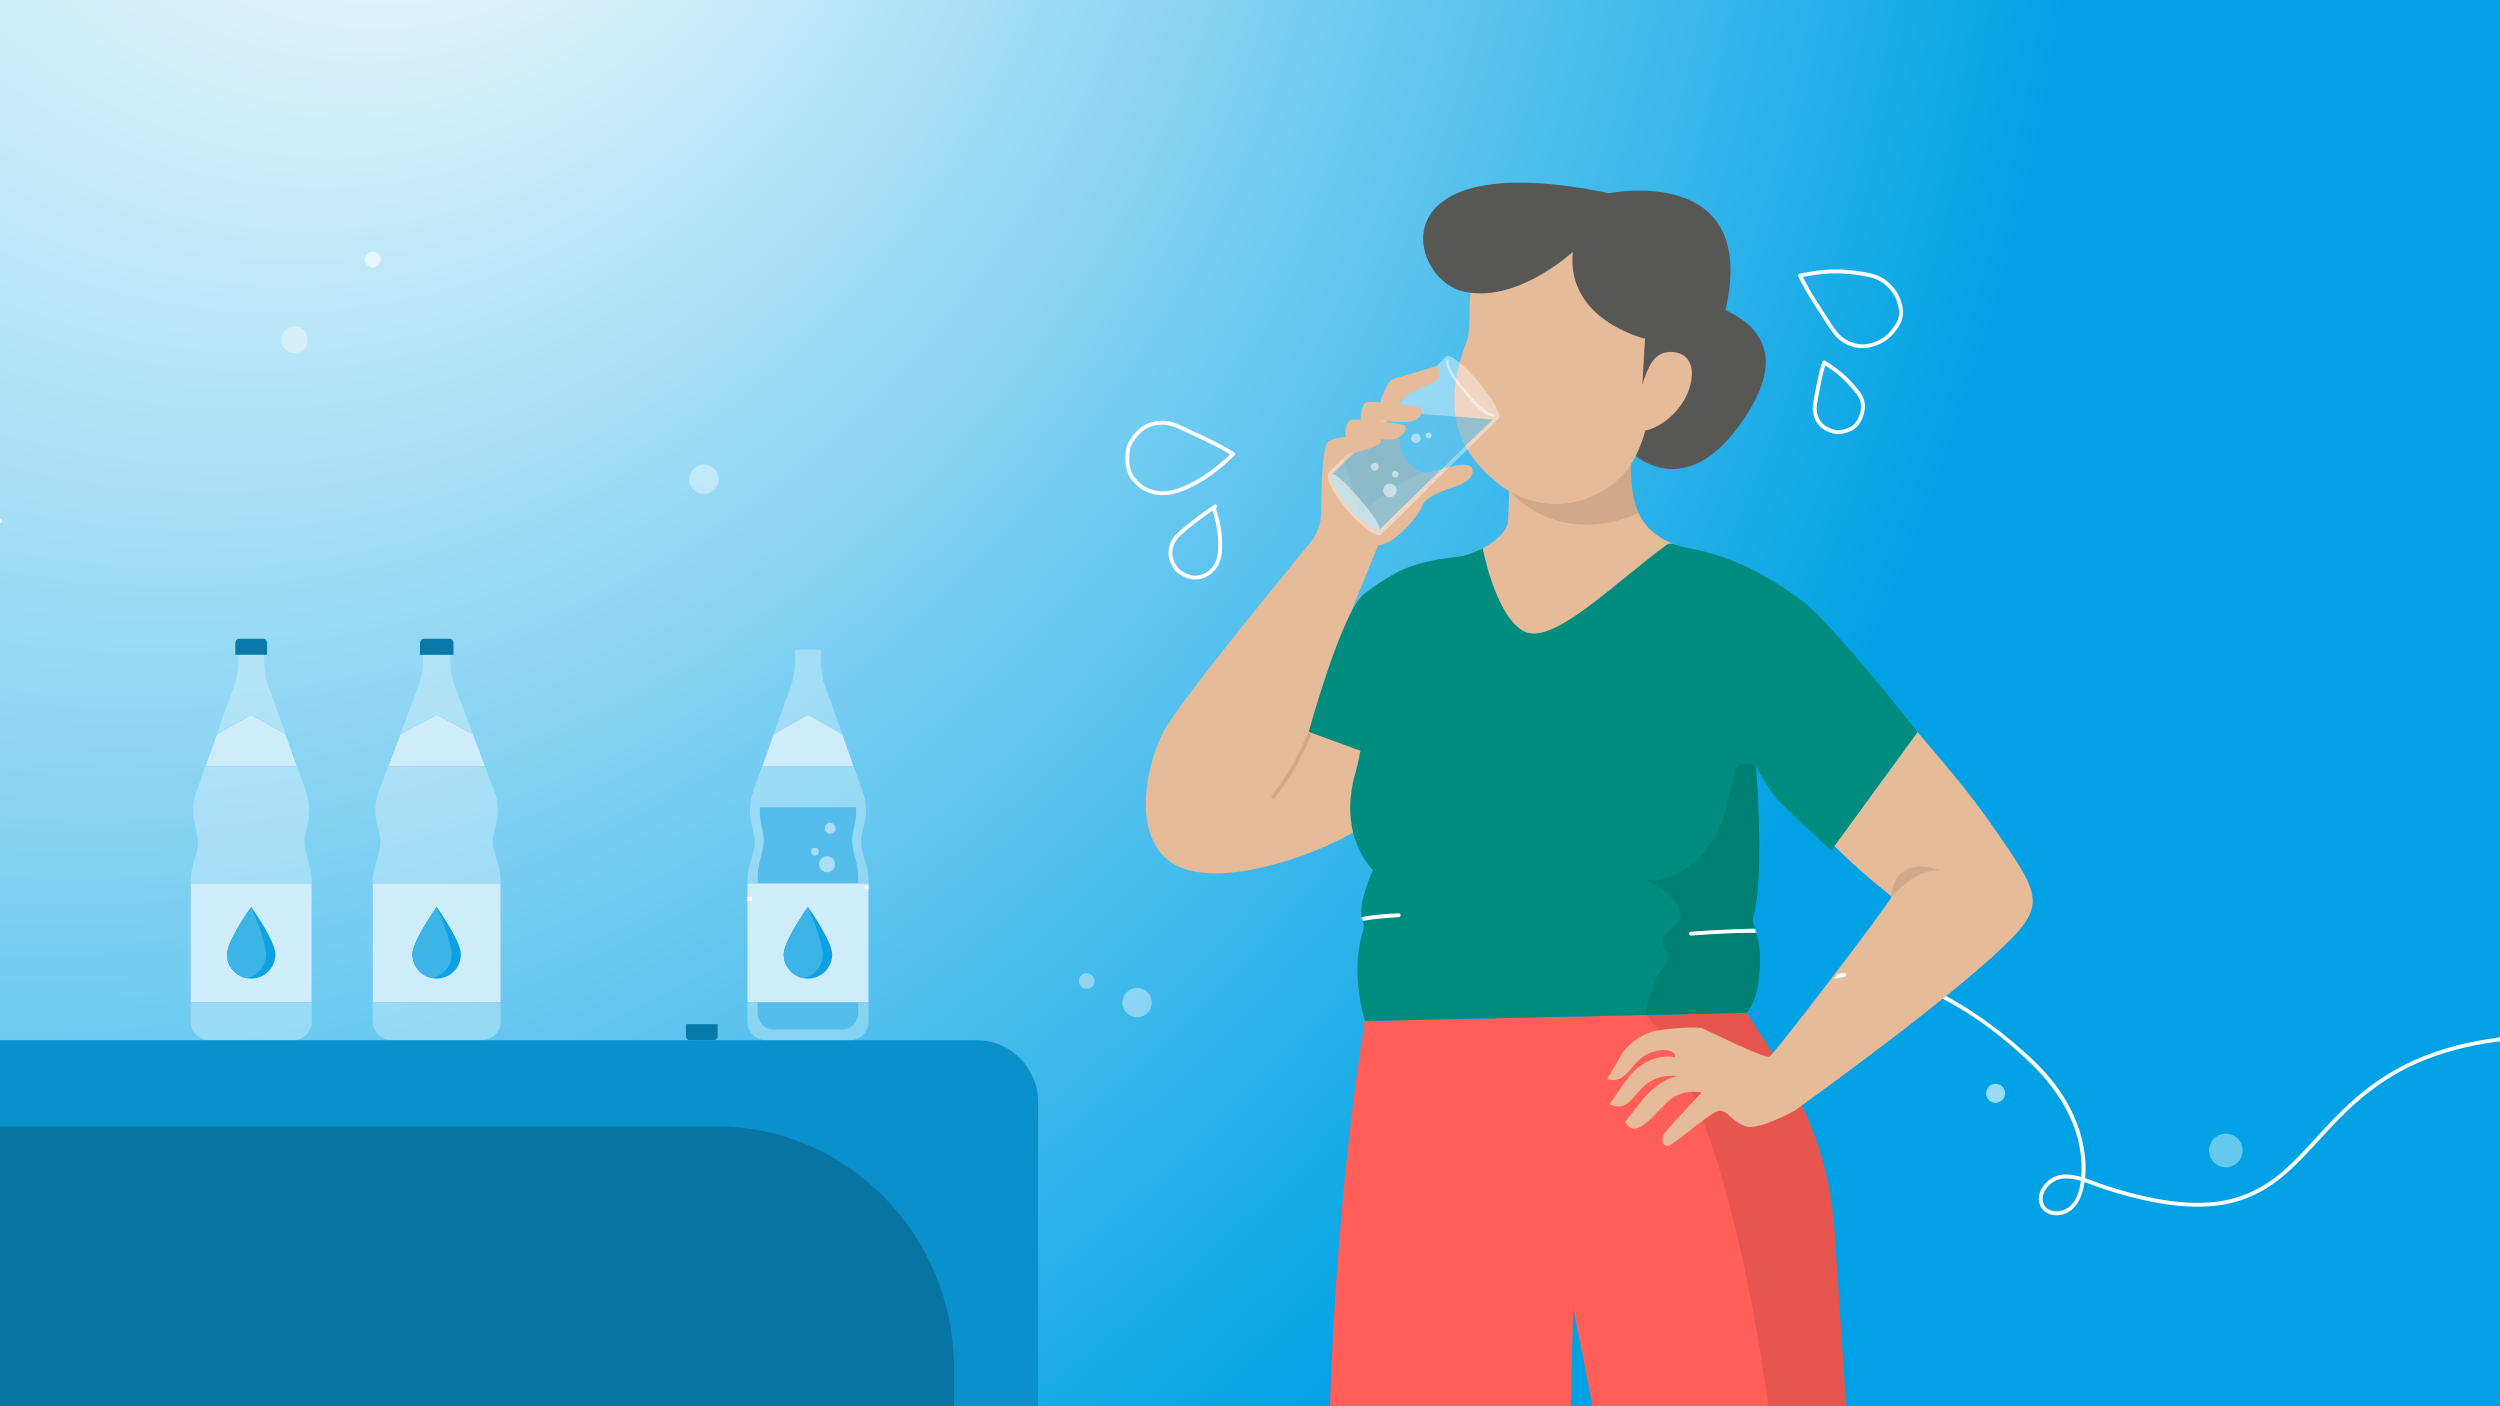 <?xml version="1.0" encoding="UTF-8"?><svg xmlns="http://www.w3.org/2000/svg" width="1920" height="1080" xmlns:xlink="http://www.w3.org/1999/xlink" viewBox="0 0 1920 1080"><rect x="0" y="0" width="1920" height="1080" fill="#333333" stroke="none"/><defs><radialGradient id="Unbenannter_Verlauf_12" cx="4277.2" cy="-6302.3" fx="3620.76" fy="-6341.03" r="1895.71" gradientTransform="translate(-3960.25 -6522.24) scale(.99 -.98)" gradientUnits="userSpaceOnUse"><stop offset="0" stop-color="#fff"/><stop offset="1" stop-color="#00a2e5"/></radialGradient><radialGradient id="Unbenannter_Verlauf_12-2" cx="2329.81" fx="1673.37" r="1895.71" gradientTransform="translate(-120.25 7602.24) scale(.99)" xlink:href="#Unbenannter_Verlauf_12"/><filter id="luminosity-invert-noclip" x="516.23" y="687.35" width="875.06" height="62.69" color-interpolation-filters="sRGB" filterUnits="userSpaceOnUse"><feColorMatrix result="cm" values="-1 0 0 0 1 0 -1 0 0 1 0 0 -1 0 1 0 0 0 1 0"/><feFlood flood-color="#fff" result="bg"/><feBlend in="cm" in2="bg"/></filter><mask id="mask" x="516.23" y="687.35" width="875.06" height="62.69" maskUnits="userSpaceOnUse"><g style="filter:url(#luminosity-invert-noclip);"><rect x="573.99" y="687.35" width="5.56" height="7.53" style="fill:#fff;"/><polygon points="1347.33 711.26 1349.44 718.43 1291.94 724.53 1292.98 708.21 1347.33 711.26" style="fill:#fff;"/></g></mask><filter id="luminosity-invert-noclip-2" x="1004.75" y="695.53" width="419.99" height="74.82" color-interpolation-filters="sRGB" filterUnits="userSpaceOnUse"><feColorMatrix result="cm" values="-1 0 0 0 1 0 -1 0 0 1 0 0 -1 0 1 0 0 0 1 0"/><feFlood flood-color="#fff" result="bg"/><feBlend in="cm" in2="bg"/></filter><mask id="mask-1" x="1004.75" y="695.53" width="419.99" height="74.82" maskUnits="userSpaceOnUse"><g style="filter:url(#luminosity-invert-noclip-2);"><polygon points="1045.72 704.04 1046.83 708.15 1081.89 709.25 1080.26 695.53 1045.72 704.04" style="fill:#fff;"/><polygon points="1413.96 744.61 1405.89 755.4 1421.05 755.14 1424.74 743.83 1413.96 744.61" style="fill:#fff;"/></g></mask><filter id="luminosity-invert-noclip-3" x="-.88" y="214.35" width="741.57" height="471.87" color-interpolation-filters="sRGB" filterUnits="userSpaceOnUse"><feColorMatrix result="cm" values="-1 0 0 0 1 0 -1 0 0 1 0 0 -1 0 1 0 0 0 1 0"/><feFlood flood-color="#fff" result="bg"/><feBlend in="cm" in2="bg"/></filter><mask id="mask-2" x="-.88" y="214.35" width="741.57" height="471.87" maskUnits="userSpaceOnUse"><g style="filter:url(#luminosity-invert-noclip-3);"><path d="m667.03,678.52s-.01.96,0,5.95l-6.37,1.74,2.07-7.92,4.3.22Z" style="fill:#fff;"/></g></mask></defs><g id="HG"><rect x="-1920" width="1920" height="1080" style="fill:url(#Unbenannter_Verlauf_12);"/><rect width="1920" height="1080" transform="translate(1920 1080) rotate(180)" style="fill:url(#Unbenannter_Verlauf_12-2);"/></g><g id="Typ_2_-_Harndrang"><path d="m1919.7,799.74c31.66-2.05,62.87-7.46,93.52-15.61,27.04-7.19,53.53-16.23,80.44-23.84,30.22-8.55,60.98-14.85,92.32-17.36,20.87-1.67,41.82-2.15,62.69-3.76,22.73-1.74,45.55-4.1,67.87-8.85,15.86-3.38,34.98-7.69,47.1-19.32,4.06-3.9,7.78-9.75,6.94-15.64-.93-6.49-7.45-9.32-13.36-9.51-7.49-.24-15.46,3.09-19.87,9.28-5.53,7.78-4.26,16.45,4.59,20.62,5.68,2.68,12,3.45,18.11,4.58,9.01,1.66,17.98,3.55,26.9,5.64,17.18,4.03,34.18,8.84,50.92,14.42,33.56,11.18,66.17,25.39,97.08,42.6,52.78,29.39,103.07,70,129.51,125.6,13.58,28.57,25.5,69.15-3.2,92.73-25.69,21.12-63.25,21.29-93.41,11.13-15.47-5.21-30.5-13.2-43.11-23.63-12.4-10.26-25.2-26.06-21.9-43.29,3.1-16.14,18.81-25.72,33.19-30.7,17.02-5.89,35.19-7.65,53.11-6.61,35.89,2.09,70.34,14.51,103.97,26.33,34.89,12.27,70.11,23.34,106.23,31.39,35.28,7.87,71.21,13.09,107.35,14.67,32.39,1.41,66.35,1.19,97.51-8.85,13.61-4.39,26.33-10.85,37.6-19.68,1.52-1.19-.62-3.3-2.12-2.12-26.1,20.47-59.81,26.46-92.16,27.81-36.71,1.54-73.67-1.48-109.89-7.44-36.33-5.98-72.11-15.07-107.17-26.26-34.11-10.89-67.38-24.73-102.32-32.89-31.77-7.42-66.64-10.1-97.52,2.49-11.68,4.76-23.39,12.5-28.59,24.45-5.41,12.43-1.8,25.94,5.59,36.71,16.38,23.86,47.24,39.04,74.94,44.72,27.45,5.62,59.5,2.17,81.48-16.65,24.44-20.93,19.51-54.38,9.21-81.3-10.3-26.91-26.52-51.17-46.09-72.22-42.35-45.57-98.78-77.03-156.01-99.96-32.76-13.13-66.72-23.27-101.33-30.23-9.63-1.94-38.52-2.94-31.8-19.13,3.53-8.52,14.69-13.22,23.42-10.51,8.67,2.69,6.66,11.71,2.04,17.25-4.92,5.9-12.35,9.57-19.34,12.4-19.86,8.06-41.82,11.27-62.97,13.84-48.05,5.84-96.74,4.35-144.37,13.7-56.47,11.09-109.85,33.86-166.57,43.98-16.74,2.99-33.62,4.95-50.58,6.05-1.92.12-1.93,3.13,0,3h0Z" style="fill:#fff;"/></g><g id="Typ_2_-_Durst"><path d="m1253.56,347.85s44.19,44,90.73-34.03c48.94-82.04-70.09-87.43-70.09-87.43l-24.39,84.73,3.75,36.72Z" style="fill:#575756;"/><path d="m1484.52,763.24c27.98,13.49,53.7,32.53,75.89,54.2,20.71,20.22,37.04,46.44,38.14,76.1.45,12.05-.75,31.93-14.83,36.15-5.58,1.67-12.8.1-14.61-6.17-1.53-5.31,1.79-10.97,5.7-14.34,5.62-4.84,13.1-4.82,19.98-3.12,7.55,1.86,14.73,5.13,22.13,7.51,11.98,3.84,24.13,7.18,36.49,9.58,17.85,3.47,36.39,5.11,54.41,1.95,13.42-2.35,26.09-7.66,37.26-15.44,10.78-7.5,20.08-16.85,29-26.43,9.77-10.48,19.25-21.25,29.67-31.11,11.87-11.23,24.9-21.15,39.25-29.01,18.14-9.93,37.93-16.42,58.18-20.4,6.14-1.21,12.32-2.19,18.52-2.97,1.89-.24,1.91-3.24,0-3-22.76,2.88-45.25,8.29-66.2,17.79-16.11,7.3-30.95,17.05-44.31,28.62-11.46,9.93-21.71,21.09-31.95,32.25-9.24,10.07-18.58,20.23-29.45,28.58-11.03,8.48-23.55,14.6-37.17,17.52-18.18,3.9-37.2,2.39-55.32-1.04-12.72-2.41-25.24-5.83-37.56-9.79-7.75-2.49-15.29-6.02-23.25-7.77-6.46-1.42-13.54-1.47-19.26,2.25-4.62,3-8.4,7.94-9.27,13.47-.82,5.22,1.47,10.44,6.18,13,5.16,2.81,11.81,2.02,16.72-.95,5.61-3.39,8.86-9.61,10.58-15.73,3.85-13.79,2.53-29.23-1.27-42.87-3.98-14.3-11.06-27.68-20.05-39.45-9.29-12.17-20.72-22.71-32.41-32.53-12.42-10.44-25.6-20.04-39.48-28.45-6.55-3.97-13.27-7.66-20.18-10.99-1.73-.83-3.25,1.75-1.51,2.59h0Z" style="fill:#fff;"/><path d="m1436.59,1362.56l-29.95,1.58-26.99,1.43-103.75,5.52c-26.08-161.96-67.7-366.29-67.7-366.29l-9.1,367.73-178.97,7.1s-3.52-46.99,0-252.07c3.49-205.12,28.19-343.41,28.19-343.41l289.91-6.24h.29s2.62-.04,2.62-.04h.28c1.98,3.07,3.98,6.13,5.99,9.2,27.61,42.24,56.77,85.78,61.66,160.15,4.75,71.97,23.33,352.24,26.92,406.29.39,5.85.6,9.05.6,9.05Z" style="fill:#ff5f58;"/><path d="m1436.31,1362.56l-29.95,1.58-26.99,1.43c-13.27-498.62-115.59-585.83-115.59-585.83l74.45-1.83h.29s2.9-.04,2.9-.04c1.99,3.09,3.81,6.15,5.99,9.2,27.61,42.24,56.77,85.78,61.66,160.15,4.75,71.97,23.33,352.24,26.92,406.29.21,5.85.32,9.05.32,9.05Z" style="opacity:.1;"/><path d="m1113.18,358.76l-.02,5.25-20.93,17.75-28.19,31.72-6.56,3.45-40.2-34.25,1.73-34.37,50.04-35.6.47,2.13,7.57,34.29,7.58,9.21c2.12,2.58,5.12,4.17,8.33,4.54,1.48.18,3,.09,4.5-.28l15.68-3.84Z" style="fill:#e6bb99;"/><path d="m1093,362.88c-25.57,10.49-50.5,33.51-50.5,33.51,1.84-7.32-11.08-44.65-11.08-44.65l38.1-36.9,7.57,34.29,7.58,9.21c2.12,2.58,5.12,4.17,8.33,4.54Z" style="opacity:.1;"/><path d="m1472.69,562.22c31.86,37.53,43.84,51.47,68.51,87.96,22.23,32.87,27.49,44.65,7.49,66.63-37.34,41.04-170.37,136.15-170.37,136.15,0,0-27.47,15.43-37.69,12.04-10.25-3.43-13.97-12.04-19.83-12.04s-34.59,25.72-39.27,26.95c-4.13,1.08-7.18-4.79-2.17-10.9s27.48-29.88,27.48-29.88c0,0-11.91-3.01-22.38,3.97-10.47,6.98-27.67,35.2-36.3,18.49l13.3-17.01s11.78-15.05,26.61-18.1c0,0-12.13-2.38-23.03,5.69-10.91,8.07-14.48,22.53-28.88,15.9,0,0,12.05-17.75,16.07-22.61,4.75-5.73,17.94-16.38,34.08-13.54,0,0,.78-3.41-4.01-4.86-3.52-1.06-8.18-.87-14.55,1.35-15.05,5.23-17.85,25.34-33.46,20.26l12.34-20.94s10.69-13.96,26.61-16.36c15.92-2.4,31.42-2.74,34.04-1.65s46.63,22.73,51.37,21.89c3.13-.55,93.73-119.71,93.95-122.77,0-1.5-15.13-10.88-43.88-39.1l63.95-87.51Z" style="fill:#e6bb99;"/><path d="m1337.24,585.13c-1.31,4.8-1.54-3.31-2.66,2.68-1.25,7.04-2.12,14.48-1.99,21.18.03,1.19,0,2.37-.04,3.56-.77,20.12-11.34,38.2-23.49,63.34-12.87,26.64-12.24,101.98-12.24,101.98l-231.23,2.03,2.99-107.72.25-9.13s-32.06-36.08-27.57-70.57c.68-5.42,1.93-10.78,3.55-15.89.18-.66.4-1.28.59-1.9.09-.38.22-.72.34-1.06,1.5-4.33,3.21-8.48,4.99-12.4.09-.19.15-.31.19-.38l.03-.03c9.16-19.66,21.12-33.65,21.12-33.65l10.5-91.88.03-.19s.66-.16,1.78-.41c5.42-1.24,22.28-5.01,34.93-7.1.34-.03.68-.09,1.03-.16.12-.03.28-.03.4-.06,5.14-.81,11.62-3.12,17.98-6.29,10.82-5.4,18.16-13.61,19.25-19.28.61-3.18,2.29-61.33,2.29-61.33,0,0,33.05-6.04,59.83-10.43,18.31-2.99,33.69-5.21,33.56-4.19-.48,3.87-1.1,12.14-1.28,21.75-.12,6.93,0,14.57.57,21.74.47,5.87,1.24,11.43,2.45,16.06.81,3.12,1.83,5.95,3.03,8.52,6.63,14.41,18.42,20.6,27.65,24.2l51.17,167.01Z" style="fill:#e6bb99;"/><path d="m1258.42,393.92c-16.74,8.12-61.95,21.3-98.54-16.19,0-.11,32.5-13.93,60.21-25.69,15.12-2.47,28.23-4.41,32.28-4.44-.12,6.93,0,14.57.57,21.74.47,5.87,1.24,11.43,2.45,16.06.81,3.12,1.83,5.95,3.03,8.52Z" style="opacity:.1;"/><path d="m1303.96,273.07c-.65,2.79-1.44,5.48-2.35,8.1-10.71,30.81-37.91,49.17-37.91,49.17,0,0-6,25.03-20.85,37.86-20.37,17.61-48.41,26.31-79.65,11.2-4.17-2.02-8.39-4.69-12.64-8.06-32.93-26.25-43.28-58.97-23.99-109.56,1.97-5.17,1.92-17.29,2.01-22.24.38-19.7,3.4-35.94,3.4-35.94,12.45-28.07,38.43-33.76,56.65-42.44,31.42-14.93,66.47-6.47,88.1,6.65,34.14,20.73,35.49,69.58,27.23,105.26Z" style="fill:#e6bb99;"/><path d="m1150.87,321.47h0s0,0,0,0l-8.62,8.54-81.07,79.99h-.01s-.46.46-.46.46c-3.55,2.58-15.17-5.74-26.16-18.78-10.88-12.91-17.11-25.64-14.17-28.86l-.05-.07,1.11-1.18,41.04-40.43,10.28-10.14,37.88-37.31c2.69-2.27,13.88,6.59,24.99,19.78,11.11,13.19,17.94,25.71,15.26,27.97Z" style="fill:#fff; opacity:.4;"/><path d="m1061.16,410.02c-.11.14-.21.26-.34.36-.03.04-.08.06-.12.09l.46-.45Z" style="fill:#a1ceea;"/><path d="m1147.16,319.28c-4.94-1.08-10.17-4.39-21.29-17.58-11.11-13.19-14.45-19.53-14.24-24.62" style="fill:none; opacity:.5; stroke:#fff; stroke-linecap:round; stroke-linejoin:round; stroke-width:2px;"/><path d="m1146.36,322.19s-86.82,84.51-86.83,84.52h-.01c-2.75,2.27-13.15-5.32-23.28-16.99-10.16-11.71-16.2-23.11-13.49-25.46.12-.1.35-.3.35-.3l49.75-47.46,73.51,5.69Z" style="fill:#0ba1e2; opacity:.4;"/><path d="m1113.18,358.76s16.74-5.15,17.84,1.98c1.09,7.13-9.69,12.13-17.2,14.26-7.51,2.13-19.98,7.75-21.72,13.75-1.74,6-19.92,29.02-33.78,30.18l-20.74,51.01s24.36-32.89,60.64-30.86c36.27,2.03-34.52,182.47-54.17,196.98-19.65,14.51-98.07,46.58-137.44,30.09-39.37-16.49-27.23-77.7-12.95-104.39,11.81-22.09,87.01-113.94,112.58-144.95,5.43-6.58,8.41-14.83,8.44-23.36.08-18.33.83-49.87,5.07-53.95,6.03-5.79,40.49-5.77,41.02-.85s-26.45,10.22-26.45,10.22l-13.58,13.39c-.81.8-1.26,1.88-1.27,3.01l-.07,14.58,38.33,35.2,55.46-56.31Z" style="fill:#e6bb99;"/><path d="m1033.18,335.61s-.8-13,5.44-13.38c6.24-.38,38.19,2.89,40.17,4.46s1.21,12.88-19.12,10.68c-20.34-2.21-26.48-1.75-26.48-1.75Z" style="fill:#e6bb99;"/><path d="m1044.95,322.87s-.31-13.8,5.92-14.19c6.24-.38,38.19,2.89,40.17,4.46,1.98,1.57,2.26,12.98-18.08,10.78-4.75-.51-7.82-.78-11.25-.99-1.54-.09-2.82,1.92-4.11,1.88-8.17-.3-12.65-1.93-12.65-1.93Z" style="fill:#e6bb99;"/><path d="m1103.09,281.13c1.82,1.87,5.57,9.31-3.19,13.04-8.76,3.73-18.93,8.75-18.93,8.75l-8.22,8.09-12.8-1.42s4.59-17.05,10.42-18.7c5.84-1.65,32.72-9.76,32.72-9.76Z" style="fill:#e6bb99;"/><path d="m1472.61,562.09l-66.32,91.15s-21.05-19.51-35.22-33.12c-15.71-15.1-22.59-33.04-22.59-33.04,0,0,.07.83.19,2.37,1.08,13.98,6.13,86.08-2.21,114.73-1.66,5.7,5.64,12.47,5.24,34.6-.56,30.51-10.28,39.09-10.28,39.09l-77.83,1.67-215.27,4.61s-8.14-25.77-5.16-51.47c2.51-21.61,6.3-16.84,2.96-26.86-3.78-11.31,8.29-37.67,8.29-37.67,0,0-27.82-25.73-13.15-75.67,1.69-5.74,3.55-15.89,3.55-15.89l-39.73-14.54s24.93-90.47,41.67-105.02c8.41-7.32,26.04-18.35,35.82-21.74.63-.22,1.22-.41,1.81-.6,15.2-5.04,29.32-6.42,34.93-7.1.34-.03.68-.09,1.03-.16.12-.03.28-.03.4-.06,5.14-.81,11.59-3.18,17.98-6.29,0,0,9.44,50.63,30.85,63.37,21.4,12.75,67.39-34.15,110.7-66.27,0,0,2.31-1.43,5.8-.06,14.02,5.51,42.64,2.96,96.77,42.34,23.35,16.98,89.77,101.63,89.77,101.63Z" style="fill:#008d80;"/><path d="m1263.92,250.32l-2.62,45.84s4.51-19.37,13.21-23.55c5.37-2.58,17.85,26.24,27.02,26.23,9.16-.02,19.03-32.7,12.85-36.52-10.47-6.47-33.26-31.1-33.26-31.1l-17.2,19.1Z" style="fill:#575756;"/><path d="m1005.08,564.69s-8.04,22.97-27.21,47.31" style="fill:none; opacity:.1; stroke:#000; stroke-linecap:round; stroke-miterlimit:10; stroke-width:3px;"/><path d="m1274.51,272.61c6.4-4.81,29.25-4.23,24.12,21.03-5.12,25.26-31.66,40.01-40.27,36.77-8.61-3.24,4.15-48.79,16.14-57.8Z" style="fill:#e6bb99;"/><path d="m1351.7,738.78c-.56,30.51-10.28,39.09-10.28,39.09l-77.83,1.67c.42-2.55,4.23-24.82,15.27-38.74,10.15-12.81-13.62-12.25,5.23-26.96,22.22-17.34-18.18-37.38-18.18-37.38,26.56,0,46.86-21.7,55.65-43.09,5.68-13.83,5.67-23.82,10.69-40.17,3.38-11,15.82-5.32,15.82-5.32,0,0,.22.55.6,1.57,1.08,13.98,6.13,86.08-2.21,114.73-1.66,5.7,5.64,12.47,5.24,34.6Z" style="opacity:.1;"/><path d="m797.31,1124.36H-3.12v-325.49h753.34c26.01,0,47.09,21.42,47.09,47.84v277.65Z" style="fill:#0ba1e2;"/><path d="m797.31,846.71v277.65H-2.5v-325.49h752.75c25.99,0,47.06,21.42,47.06,47.84Z" style="opacity:.1;"/><path d="m732.71,1051.11v73.25H-2.53v-259.26h552.72c100.8,0,182.52,83.28,182.52,186.01Z" style="opacity:.2;"/><path d="m239.44,677.02v107.69c0,7.8-6.32,14.12-14.12,14.12h-64.79c-7.8,0-14.12-6.32-14.12-14.12v-107.69c0-4.05.54-8.08,1.62-12l2.93-10.61c1.35-4.88,1.42-10.03.2-14.93l-1.49-5.98c-2.12-8.57-1.69-17.58,1.26-25.9l6.29-17.61.46-1.27,8.88-24.92,8.17-22.9,6.09-17.05c1.47-4.4,2.22-13.2,2.22-17.87v-6.99h19.77v6.99c0,4.67.75,13.46,2.22,17.87l6.08,17.05,8.17,22.91,8.89,24.91.46,1.27,6.28,17.61c2.96,8.32,3.39,17.33,1.26,25.9l-1.48,5.98c-1.22,4.9-1.16,10.05.19,14.93l2.94,10.61c1.07,3.92,1.62,7.95,1.62,12Z" style="fill:#fff; opacity:.3;"/><path d="m183.67,490.61h18.51c1.6,0,2.91,1.3,2.91,2.91v9.34h-24.32v-9.34c0-1.6,1.3-2.91,2.91-2.91Z" style="fill:#0ba1e2;"/><path d="m183.67,490.61h18.51c1.6,0,2.91,1.3,2.91,2.91v9.34h-24.32v-9.34c0-1.6,1.3-2.91,2.91-2.91Z" style="opacity:.25;"/><rect x="146.4" y="678.39" width="93.04" height="91.36" style="fill:#0ba1e2;"/><polygon points="228.17 588.72 157.67 588.72 166.55 563.8 192.92 548.9 219.28 563.81 228.17 588.72" style="fill:#0ba1e2;"/><rect x="146.4" y="678.39" width="93.04" height="91.36" style="fill:#fff; opacity:.8;"/><polygon points="228.17 588.72 157.67 588.72 166.55 563.8 192.92 548.9 219.28 563.81 228.17 588.72" style="fill:#fff; opacity:.8;"/><path d="m211.52,732.95c0,10.27-8.33,18.6-18.6,18.6-1.22,0-2.42-.12-3.58-.35-8.56-1.67-15.02-9.21-15.02-18.26,0-9.97,17.45-34.76,18.54-36.3.04-.06.06-.07.06-.07h.01c.56.81,18.59,26.24,18.59,36.37Z" style="fill:#0ba1e2;"/><path d="m204.36,732.95c0,9.05-6.46,16.59-15.02,18.26-8.56-1.67-15.02-9.21-15.02-18.26,0-9.97,17.45-34.76,18.54-36.3.04-.06.06-.07.06-.07h.01c.35.81,11.42,26.24,11.42,36.37Z" style="fill:#0ba1e2;"/><path d="m204.36,732.95c0,9.05-6.46,16.59-15.02,18.26-8.56-1.67-15.02-9.21-15.02-18.26,0-9.97,17.45-34.76,18.54-36.3.04-.06.06-.07.06-.07h.01c.35.81,11.42,26.24,11.42,36.37Z" style="fill:#fff; opacity:.2;"/><path d="m384.52,677.02v107.69c0,7.8-6.68,14.12-14.92,14.12h-68.45c-8.24,0-14.92-6.32-14.92-14.12v-107.69c0-4.05.57-8.08,1.72-12l3.09-10.61c1.43-4.88,1.5-10.03.21-14.93l-1.57-5.98c-2.24-8.57-1.78-17.58,1.33-25.9l6.64-17.61.48-1.27,9.38-24.92,8.64-22.9,6.44-17.05c1.55-4.4,2.34-13.2,2.34-17.87v-6.99h20.88v6.99c0,4.67.79,13.46,2.34,17.87l6.42,17.05,8.64,22.91,9.39,24.91.48,1.27,6.63,17.61c3.12,8.32,3.59,17.33,1.33,25.9l-1.56,5.98c-1.29,4.9-1.22,10.05.2,14.93l3.1,10.61c1.13,3.92,1.72,7.95,1.72,12Z" style="fill:#fff; opacity:.3;"/><path d="m325.53,490.61h19.72c1.65,0,2.99,1.34,2.99,2.99v9.26h-25.69v-9.26c0-1.65,1.34-2.99,2.99-2.99Z" style="fill:#0ba1e2;"/><path d="m325.53,490.61h19.72c1.65,0,2.99,1.34,2.99,2.99v9.26h-25.69v-9.26c0-1.65,1.34-2.99,2.99-2.99Z" style="opacity:.25;"/><rect x="286.25" y="678.39" width="98.28" height="91.36" style="fill:#0ba1e2;"/><polygon points="372.62 588.72 298.15 588.72 307.53 563.8 335.38 548.9 363.23 563.81 372.62 588.72" style="fill:#0ba1e2;"/><rect x="286.25" y="678.39" width="98.28" height="91.36" style="fill:#fff; opacity:.8;"/><polygon points="372.62 588.72 298.15 588.72 307.53 563.8 335.38 548.9 363.23 563.81 372.62 588.72" style="fill:#fff; opacity:.8;"/><path d="m353.98,732.95c0,10.27-8.33,18.6-18.6,18.6-1.22,0-2.42-.12-3.58-.35-8.56-1.67-15.02-9.21-15.02-18.26,0-9.97,17.45-34.76,18.54-36.3.04-.06.06-.07.06-.07h.01c.56.81,18.59,26.24,18.59,36.37Z" style="fill:#0ba1e2;"/><path d="m346.82,732.95c0,9.05-6.46,16.59-15.02,18.26-8.56-1.67-15.02-9.21-15.02-18.26,0-9.97,17.45-34.76,18.54-36.3.04-.06.06-.07.06-.07h.01c.35.81,11.42,26.24,11.42,36.37Z" style="fill:#0ba1e2;"/><path d="m346.82,732.95c0,9.05-6.46,16.59-15.02,18.26-8.56-1.67-15.02-9.21-15.02-18.26,0-9.97,17.45-34.76,18.54-36.3.04-.06.06-.07.06-.07h.01c.35.81,11.42,26.24,11.42,36.37Z" style="fill:#fff; opacity:.2;"/><path d="m659.15,674.42v102.78c0,7.44-5.25,13.48-11.73,13.48h-53.83c-6.48,0-11.73-6.03-11.73-13.48v-102.78c0-3.87.45-7.71,1.35-11.45l2.43-10.13c1.12-4.66,1.18-9.57.16-14.25l-1.24-5.71c-.92-4.24-1.25-8.6-1.02-12.92h73.92c.23,4.31-.11,8.68-1.03,12.92l-1.23,5.71c-1.01,4.68-.96,9.59.16,14.25l2.44,10.13c.89,3.74,1.35,7.58,1.35,11.45Z" style="fill:#0ba1e2;"/><path d="m667.03,677.02v107.69c0,7.8-6.32,14.12-14.12,14.12h-64.79c-7.8,0-14.12-6.32-14.12-14.12v-107.69c0-4.05.54-8.08,1.62-12l2.93-10.61c1.35-4.88,1.42-10.03.2-14.93l-1.49-5.98c-1.1-4.45-1.51-9.01-1.23-13.54.24-4.2,1.07-8.36,2.49-12.36l6.29-17.61.46-1.27,8.88-24.92,8.17-22.9,6.09-17.05c1.47-4.4,2.22-13.2,2.22-17.87v-6.99h19.77v6.99c0,4.67.75,13.46,2.22,17.87l6.08,17.05,8.17,22.91,8.89,24.91.46,1.27,6.28,17.61c1.43,4,2.26,8.16,2.5,12.36.28,4.52-.14,9.09-1.24,13.54l-1.48,5.98c-1.22,4.9-1.16,10.05.19,14.93l2.94,10.61c1.07,3.92,1.62,7.95,1.62,12Z" style="fill:#fff; opacity:.3;"/><path d="m529.71,786.59h18.51c1.6,0,2.91,1.3,2.91,2.91v9.34h-24.32v-9.34c0-1.6,1.3-2.91,2.91-2.91Z" transform="translate(1077.93 1585.42) rotate(180)" style="fill:#0ba1e2;"/><path d="m529.71,786.59h18.51c1.6,0,2.91,1.3,2.91,2.91v9.34h-24.32v-9.34c0-1.6,1.3-2.91,2.91-2.91Z" transform="translate(1077.93 1585.42) rotate(180)" style="opacity:.25;"/><rect x="573.99" y="678.39" width="93.04" height="91.36" style="fill:#0ba1e2;"/><polygon points="655.76 588.72 585.26 588.72 594.14 563.8 620.51 548.9 646.86 563.81 655.76 588.72" style="fill:#0ba1e2;"/><rect x="573.99" y="678.39" width="93.04" height="91.36" style="fill:#fff; opacity:.8;"/><polygon points="655.76 588.72 585.26 588.72 594.14 563.8 620.51 548.9 646.86 563.81 655.76 588.72" style="fill:#fff; opacity:.8;"/><path d="m639.11,732.95c0,10.27-8.33,18.6-18.6,18.6-1.22,0-2.42-.12-3.58-.35-8.56-1.67-15.02-9.21-15.02-18.26,0-9.97,17.45-34.76,18.54-36.3.04-.06.06-.07.06-.07h.01c.56.81,18.59,26.24,18.59,36.37Z" style="fill:#0ba1e2;"/><path d="m631.94,732.95c0,9.05-6.46,16.59-15.02,18.26-8.56-1.67-15.02-9.21-15.02-18.26,0-9.97,17.45-34.76,18.54-36.3.04-.06.06-.07.06-.07h.01c.35.81,11.42,26.24,11.42,36.37Z" style="fill:#0ba1e2;"/><path d="m631.94,732.95c0,9.05-6.46,16.59-15.02,18.26-8.56-1.67-15.02-9.21-15.02-18.26,0-9.97,17.45-34.76,18.54-36.3.04-.06.06-.07.06-.07h.01c.35.81,11.42,26.24,11.42,36.37Z" style="fill:#fff; opacity:.2;"/><circle cx="625.82" cy="654.09" r="3.01" style="fill:#fff; opacity:.5;"/><circle cx="635.18" cy="663.76" r="6.14" style="fill:#fff; opacity:.5;"/><circle cx="637.53" cy="636.13" r="4.16" style="fill:#fff; opacity:.5;"/><circle cx="1055.74" cy="358.61" r="3.03" style="fill:#fff; opacity:.5;"/><circle cx="1067.43" cy="376.58" r="5.18" style="fill:#fff; opacity:.5;"/><circle cx="1071.5" cy="364.28" r="2.52" style="fill:#fff; opacity:.5;"/><circle cx="1087.39" cy="336.67" r="3.58" style="fill:#fff; opacity:.5;"/><circle cx="1097.14" cy="334.52" r="2.25" style="fill:#fff; opacity:.5;"/><path d="m930.8,391.08c3.49,9.8,5.22,20.08,4.75,30.5-.19,4.38-1.01,8.69-3.4,12.43-2.1,3.28-5.22,5.83-8.92,7.09-1.81.62-3.78,1.07-5.7,1.03-1.95-.05-3.9-.66-5.7-1.37-2.82-1.11-5.54-2.59-7.36-5.05-2.47-3.33-4.36-7.52-4.15-11.74.23-4.65,2.31-8.59,5.52-11.86,4.08-4.16,8.82-7.78,13.42-11.32,4.81-3.7,9.76-7.22,14.82-10.56,1.6-1.06.1-3.66-1.51-2.59-4.94,3.26-9.76,6.68-14.45,10.28-4.5,3.45-9.03,6.98-13.17,10.87-1.82,1.72-3.64,3.62-4.92,5.79-1.21,2.06-1.99,4.43-2.4,6.78-.86,4.92.42,9.72,2.98,13.96.88,1.46,1.9,2.99,3.14,4.16s2.69,2,4.14,2.75c3.93,2.04,8.12,3.33,12.56,2.64,9.14-1.42,15.85-8.68,17.49-17.65,1.09-5.95.83-12.27.15-18.25-.72-6.4-2.24-12.63-4.4-18.69-.64-1.81-3.54-1.03-2.89.8h0Z" style="fill:#fff;"/><path d="m946.04,347.7c-10.95,10.5-22.87,19.9-36.97,25.78-6.42,2.68-13.28,4.63-20.28,3.55-5.89-.91-11.26-3.66-15.3-8.06-1.91-2.08-3.78-4.58-4.76-7.25-.95-2.57-1.31-5.34-1.42-8.07-.1-2.57,0-5.2.43-7.74.35-2.02.86-3.33,1.83-5.09,2.79-5.08,6.93-9.89,12.23-12.41,2.8-1.33,6.02-2,9.1-2.22,3.44-.25,6.62.33,9.89,1.4,3.72,1.22,7.24,2.95,10.78,4.62s6.87,3.2,10.3,4.8c6.65,3.11,13.24,6.32,19.58,10.04,1.65.97,3.28,1.97,4.9,3,1.63,1.04,3.14-1.56,1.51-2.59-6.67-4.24-13.66-7.9-20.78-11.3-3.55-1.69-7.12-3.33-10.68-4.99-3.76-1.75-7.47-3.62-11.31-5.18-3.51-1.43-7.24-2.66-11.05-2.84-3.37-.16-6.85.33-10.08,1.28-6.4,1.89-11.47,6.51-15.16,11.94-1.3,1.91-2.59,4.01-3.34,6.21s-.98,4.76-1.11,7.11c-.33,6.05.43,12.15,3.82,17.28,3.51,5.32,8.5,9.44,14.51,11.6,6.63,2.39,13.78,2.15,20.48.2,15.46-4.5,28.93-14.21,40.69-24.92,1.46-1.33,2.89-2.68,4.32-4.04s-.73-3.46-2.12-2.12h0Z" style="fill:#fff;"/><path d="m1382.84,213.06c7.82-1.63,15.74-2.83,23.74-3.1s15.65.46,23.38,1.71c6.67,1.08,13.12,2.77,18.3,7.33,4.69,4.13,8.18,9.6,9.57,15.72.63,2.78,1.01,5.97.35,8.78s-2.07,5.2-3.66,7.47c-2.66,3.8-5.9,7.24-9.96,9.45-5.58,3.05-12.45,5-18.78,3.57-3.11-.7-6.11-1.94-8.82-3.62-2.88-1.78-5.17-4.32-7.22-6.99-2.3-2.99-4.26-6.22-6.3-9.39-2.01-3.12-4.05-6.22-6.06-9.34-3.92-6.07-7.73-12.22-11.07-18.63-.89-1.71-1.74-3.43-2.57-5.16-.83-1.74-3.42-.22-2.59,1.51,3.39,7.1,7.34,13.89,11.56,20.53,2.07,3.26,4.19,6.49,6.29,9.73,2.22,3.42,4.34,6.92,6.7,10.26,2.13,3.02,4.48,6.09,7.39,8.39,2.63,2.08,5.67,3.6,8.82,4.7,6.89,2.4,14.1,1.49,20.73-1.32,4.81-2.04,8.6-4.93,11.96-8.91,3.93-4.66,7.07-9.96,6.86-16.23-.23-6.75-2.86-13.15-7.04-18.4-2.12-2.67-4.67-5.01-7.48-6.93s-6.14-3.15-9.44-4.03c-3.72-.99-7.53-1.55-11.34-2.05-4.22-.55-8.44-1.03-12.69-1.17-8.37-.27-16.74.56-24.98,1.99-2.15.37-4.3.79-6.43,1.23-1.89.39-1.09,3.29.8,2.89h0Z" style="fill:#fff;"/><path d="m1400.21,279.67c4.21,2.64,8.34,5.44,12.16,8.62s7.14,6.88,10.44,10.68c2.85,3.29,5.79,6.47,6.31,10.98.49,4.25-.52,8.63-2.66,12.31-1,1.72-2.27,3.45-3.85,4.69-1.34,1.05-2.98,1.74-4.58,2.26-2.67.87-6,1.61-8.49,1.06-3.81-.84-7.62-2.64-10.3-5.53-3.02-3.25-4.25-7.88-3.99-12.22.18-3.05.87-6.04,1.45-9.04.52-2.71,1.02-5.42,1.55-8.13,1.09-5.6,2.38-11.15,4.17-16.57.6-1.84-2.29-2.63-2.89-.8-1.74,5.29-3.01,10.69-4.09,16.15-1.09,5.53-2.42,11.11-3.04,16.72-.57,5.11.41,10.11,3.41,14.37,2.62,3.71,6.76,6.1,11.03,7.44,3.23,1.01,6.19.89,9.47.14,4.03-.91,7.76-2.58,10.46-5.79,3.03-3.61,4.86-8.06,5.36-12.74s-.64-9.21-3.51-13.02c-1.79-2.38-3.84-4.57-5.75-6.85-1.95-2.33-4.1-4.49-6.37-6.51-4.56-4.06-9.59-7.56-14.77-10.8-1.64-1.03-3.15,1.57-1.51,2.59h0Z" style="fill:#fff;"/><path d="m1059.53,406.71h-.01c-2.75,2.27-13.15-5.32-23.28-16.99-10.16-11.71-16.2-23.11-13.49-25.46,0,0,1.84-3.7,20.99,18.41,17.38,20.06,15.79,24.04,15.79,24.04Z" style="fill:#fff; opacity:.5;"/><g style="fill:none; mask:url(#mask);"><path d="m576.33,688.73c-9.61,1.14-19.19,2.83-28.64,4.88-9.18,1.99-20.35,3.89-28.16,9.5-6.92,4.96-1.68,10.13,4.25,12.66,9.1,3.88,19.16,6.1,28.8,8.15,10.81,2.3,21.75,3.92,32.73,5.09,23.5,2.49,47.16,2.84,70.77,3,23.7.16,47.37.72,71.07,1.08,49.81.77,99.73-.59,149.47,2.38,37.94,2.26,75.58,7.54,113.48,10.09,33.38,2.24,66.83,3.3,100.27,3.88,67.11,1.17,134.6,1.04,201.57-3.97,17.06-1.28,34.06-3.13,50.94-5.93,8.99-1.49,17.96-3.19,26.79-5.46,5.75-1.47,11.85-3.02,17.07-5.94,2.3-1.29,5.43-3.47,4.33-6.54-1.3-3.62-7.38-4.83-10.52-5.57-16.58-3.93-34.76-2.85-51.63-2.23-10.11.37-20.2.98-30.28,1.73-1.91.14-1.93,3.14,0,3,19.28-1.44,38.67-2.53,58-1.96,3.02.09,33.92,1.89,31.18,7.13-.71,1.36-3.59,2.39-4.87,2.96-2.94,1.3-6.04,2.27-9.12,3.17-7.82,2.28-15.81,3.94-23.81,5.42-17.22,3.18-34.62,5.3-52.06,6.74-62.4,5.12-125.36,5.39-187.93,4.72-32.79-.35-65.59-1.18-98.34-2.88-31.3-1.63-62.27-5.19-93.46-8.13-46.74-4.41-93.38-4.96-140.3-5.18-45.88-.21-91.77-1.01-137.64-1.68-22.37-.33-44.81-1.18-66.98-4.31-10.79-1.53-21.51-3.59-32.04-6.39-6.44-1.71-15.19-3.07-20.58-7.42-6.17-4.97,9.63-9.4,12.6-10.32,10.36-3.22,21.12-5.28,31.81-7.04,3.74-.61,7.48-1.19,11.24-1.64,1.89-.22,1.92-3.23,0-3h0Z" style="fill:#fff;"/></g><g style="fill:none; mask:url(#mask-1);"><path d="m1074.18,701.43c-16.77.75-34.54,2.42-50.22,8.83-7.05,2.88-13.35,7.04-16.88,13.96-12.76,25.07,30.46,31.96,45.26,34.79,41.49,7.94,83.72,10.72,125.91,11.22,37.83.45,75.7-.38,113.45-2.96,37.69-2.57,75.43-6.76,112.44-14.45,4.2-.87,8.39-1.8,12.57-2.77,1.88-.44,1.08-3.33-.8-2.89-35.44,8.26-71.67,12.9-107.9,15.89-37.04,3.06-74.22,4.3-111.38,4.3-39.95,0-79.95-1.43-119.53-7.19-10.35-1.51-20.66-3.3-30.9-5.41-8.54-1.76-17.3-3.47-25.25-7.2-6.84-3.21-14.59-8.94-12.81-17.51,1.16-5.56,5.08-10.4,9.79-13.4,5.12-3.26,11.01-5.23,16.83-6.79,8.07-2.17,16.37-3.48,24.68-4.34,4.9-.51,9.82-.85,14.74-1.07,1.92-.09,1.93-3.09,0-3h0Z" style="fill:#fff;"/></g><g style="fill:none; mask:url(#mask-2);"><path d="m665.93,683.11c13.56-2.54,27.1-5.36,40.37-9.15,8.08-2.31,16.29-4.91,23.72-8.89,6.49-3.48,14.47-10.08,8.65-17.78-2.67-3.53-6.76-5.94-10.63-7.94-5.85-3.03-12.08-5.33-18.31-7.4-16.52-5.49-33.58-9.35-50.61-12.89-31.8-6.6-63.9-11.3-95.9-16.71-12.7-2.15-25.37-5.08-37.21-10.25-9.4-4.1-18.97-9.75-25.2-18.12-4.17-5.61-6.84-12.85-2.61-19.32,2.38-3.64,7.45-5.44,10.72-1.69,4.57,5.23-4.04,8.1-7.96,7.67-7.93-.86-13.92-7.21-17.13-14.12-7.58-16.38,1.03-34.35,5.71-50.24,1.66-5.65,3.08-11.38,4.44-17.11,4.5-19.05,8.1-38.33,10.82-57.71,3.2-22.75,5.3-45.8,4.68-68.79-.52-19.16-2.54-39.77-11.58-57.02-3.59-6.85-8.54-13.08-15.06-17.34-5.97-3.9-13.24-5.91-20.13-7.41-15.04-3.26-30.64-3.25-45.52.75-11.51,3.1-25.12,6.29-30.88,18.01-2.17,4.41-2.09,9.66,1.78,13.09,3.82,3.39,9.54,3.71,14.29,2.52,6.59-1.66,11.37-5.9,14.93-11.51,4.15-6.51,8.01-14.04,9.64-21.63,6.4-29.81-26.43-48.06-50.65-53.73-12.58-2.95-25.58-4.05-38.47-4.04-18.68.02-36.79,3.68-54.64,8.98-19.26,5.71-38.12,12.63-57.44,18.16-20.06,5.75-40.39,10.56-60.9,14.43-4.38.83-9.05,2.16-13.54,1.98-2.46-.1-5.19-.7-6.5-3-.99-1.74-1.27-5.01,1.05-5.87,4.39-1.63,5.95,6.54,6.19,9.22.37,4.12.36,8.31.12,12.44-.99,17.4-6.89,34.26-15.8,49.16-18.88,31.57-50.32,52.35-84.3,64.82-16.82,6.17-34.25,10.48-51.84,13.77-1.9.35-1.09,3.25.8,2.89,36.47-6.82,73.17-18.31,102.99-41.12,26.33-20.14,46.54-49.99,50.6-83.35.5-4.1.74-8.24.7-12.38-.04-3.9,0-8.1-1.34-11.81-1.54-4.3-6.77-9.78-11.24-5.12-3.99,4.16-.6,10.88,4.09,12.58,3.29,1.19,6.85.78,10.22.24,5.39-.86,10.76-1.95,16.12-3.02,20.46-4.1,40.74-9.15,60.73-15.12,19.56-5.84,38.71-13.08,58.43-18.37,30.1-8.07,63.81-9.77,93.72.43,12.98,4.42,25.41,11.84,33.11,23.48,5.04,7.62,6.84,15.67,4.65,24.64-1.88,7.69-5.98,15.77-10.65,22.16-4.14,5.67-11.9,9.72-19.02,7.95-6.92-1.72-7.53-8.23-3.95-13.55,4.27-6.34,10.26-8.94,17.2-11.25,5.22-1.74,10.54-3.35,15.93-4.49,15.57-3.29,32.35-1.92,47.47,2.91,6.3,2.01,11.98,5.02,16.62,9.81,12.94,13.35,16.58,34.09,18.21,51.86,2.11,22.99.67,46.28-1.96,69.16-2.42,21.04-6.02,41.95-10.57,62.63-1.54,7.03-3.19,14.03-5.06,20.98-3.22,11.97-8.31,23.54-9.78,35.92-1.67,14.08,3.76,31.91,18.88,36.4,5.18,1.54,13.37,1.14,15.55-4.92s-4.19-10.73-9.59-10.05c-9.35,1.17-11.58,13.3-8.71,20.68,2.82,7.23,8.63,12.96,14.79,17.45,17.71,12.92,39.99,17.06,61.18,20.48,15.57,2.51,31.16,4.96,46.71,7.65,18.94,3.27,37.84,6.8,56.57,11.09,15.72,3.6,31.69,7.48,46.61,13.73,5.19,2.17,19.29,7.71,17.43,15.05-.98,3.87-5.55,6.47-8.8,8.24-7.48,4.08-15.82,6.64-23.98,8.96-13.06,3.7-26.38,6.47-39.72,8.97-1.9.36-1.09,3.25.8,2.89h0Z" style="fill:#fff;"/></g><circle cx="540.63" cy="368.05" r="11.28" style="fill:#fff; opacity:.4;"/><circle cx="873.29" cy="769.97" r="11.28" style="fill:#fff; opacity:.4;"/><circle cx="1709.45" cy="883.59" r="12.9" style="fill:#fff; opacity:.4;"/><circle cx="226.23" cy="260.94" r="10.1" style="fill:#fff; opacity:.4;"/><circle cx="834.6" cy="753.39" r="6" style="fill:#fff; opacity:.4;"/><circle cx="1532.61" cy="839.67" r="7.3" style="fill:#fff; opacity:.6;"/><circle cx="286.25" cy="199.26" r="6" style="fill:#fff; opacity:.6;"/><path d="m1262.42,259.87s-59.77-14.52-54.52-66.41c0,0-44.36,41.07-85.62,29.94-41.26-11.13-64.89-112.05,113.57-75,0,0,131.12-26.54,82.28,113.83l-55.72-2.36Z" style="fill:#575756;"/><path d="m1452.62,688.84s-.32-33.59,38.38-20.16c0,0-15.73-4.79-38.38,20.16Z" style="opacity:.1;"/></g><g id="Typ_2_-_Müdigkeit"><path d="m-1056.89,806.57c17.36-1.32,34.72-2.64,52.09-3.96-.43-.75-.86-1.5-1.3-2.26-13.63,21.76-27.27,43.53-40.9,65.29-.63,1,.2,2.22,1.3,2.26,27.46,1.05,54.38,1.8,80.88,10.12,30.04,9.43,56.98,26.84,77.49,50.78,10.31,12.03,21.07,26.42,25.88,41.7,2.25,7.12,3.47,15.28,1.06,22.52-2.78,8.33-10.77,13.63-19.55,11.94-7.43-1.43-14.08-6.84-17.41-13.57-4.08-8.25-2.02-18.01,2.76-25.49,11.07-17.33,32.21-21.47,51.36-21.27,21.34.22,42.79,2.58,64.08,4.04,22.08,1.52,44.16,3.04,66.24,4.55,44.51,3.06,89.02,6.12,133.53,9.18,43.89,3.02,87.78,6.41,131.71,8.97,21.31,1.24,42.72,1.89,64.02.16,18.49-1.5,36.84-5.15,54.95-9.08,14.47-3.14,28.64-7.42,41.68-14.56,12.68-6.94,28.18-16.72,35.26-29.8,6.3-11.64,1.54-24.2-4.48-34.9-5.8-10.3-15.35-18.23-25.8-23.54-7.54-3.83-18.43-8.16-26.83-4.51-6.16,2.68-9.1,12.33-4.93,17.92,5.07,6.8,19.02,4.76,26.03,3.8,7.57-1.03,13.84-3.01,20.33-6.8,9.6-5.61,20.93-8.64,31.27-12.57,15.33-5.82,30.44-12.33,44.6-20.64,35.66-20.93,61.84-53.32,69.55-94.53,2.43-13,3.16-26.28,2.61-39.49-.66-15.88-3.52-31.55-4.41-47.42-1.84-33.02.95-66.35,7.95-98.66,6.52-30.14,16.69-59.84,31.98-86.71,12.81-22.5,29.74-43.98,52.36-57.26,9.82-5.76,20.54-9.65,31.81-11.3,1.9-.28,1.09-3.17-.8-2.89-51.11,7.44-83.4,57.75-101.26,101.74-11.82,29.11-19.2,60-22.92,91.17-1.94,16.3-2.85,32.73-2.63,49.14s2.21,32.24,3.9,48.4c2.74,26.28,1.02,53.4-8.87,78.12-7.74,19.34-20.43,36.23-36.21,49.74-25.3,21.67-56.19,32.8-86.8,44.53-4.41,1.69-8.9,3.38-13.03,5.68-1.88,1.05-3.55,2.42-5.52,3.3-4.76,2.12-10.29,3.01-15.42,3.63-8.44,1.03-27.29,2.57-22.67-11.49,3.4-10.35,19.8-4.36,26.34-1.33,12.44,5.76,22.57,14.89,28.75,27.16,3.31,6.56,6.28,14.13,4.88,21.61s-6.61,13.16-11.98,18c-12.84,11.55-28.2,20.52-44.57,25.98-15.14,5.05-31,7.64-46.63,10.63-42.85,8.2-86.42,4.26-129.59,1.3-44.16-3.04-88.32-6.07-132.48-9.11-44.16-3.04-88.32-6.07-132.48-9.11-22.43-1.54-44.86-3.08-67.29-4.63-18.75-1.29-38.77-3.76-56.83,2.94-13.43,4.99-25.89,16.41-28.31,31.05-2.07,12.53,5.18,24.57,16.84,29.38,11.25,4.64,23.49-.41,27.61-12.03,4.45-12.52-.56-27.03-6.76-38.03-14.92-26.45-36.14-49.18-62.32-64.73-26.13-15.53-56.6-23.89-86.89-25.53-10.67-.58-21.36-.82-32.04-1.23.43.75.86,1.5,1.3,2.26,13.63-21.76,27.27-43.53,40.9-65.29.58-.92-.16-2.34-1.3-2.26-17.36,1.32-34.72,2.64-52.09,3.96-1.91.15-1.93,3.15,0,3h0Z" style="fill:#fff;"/></g></svg>